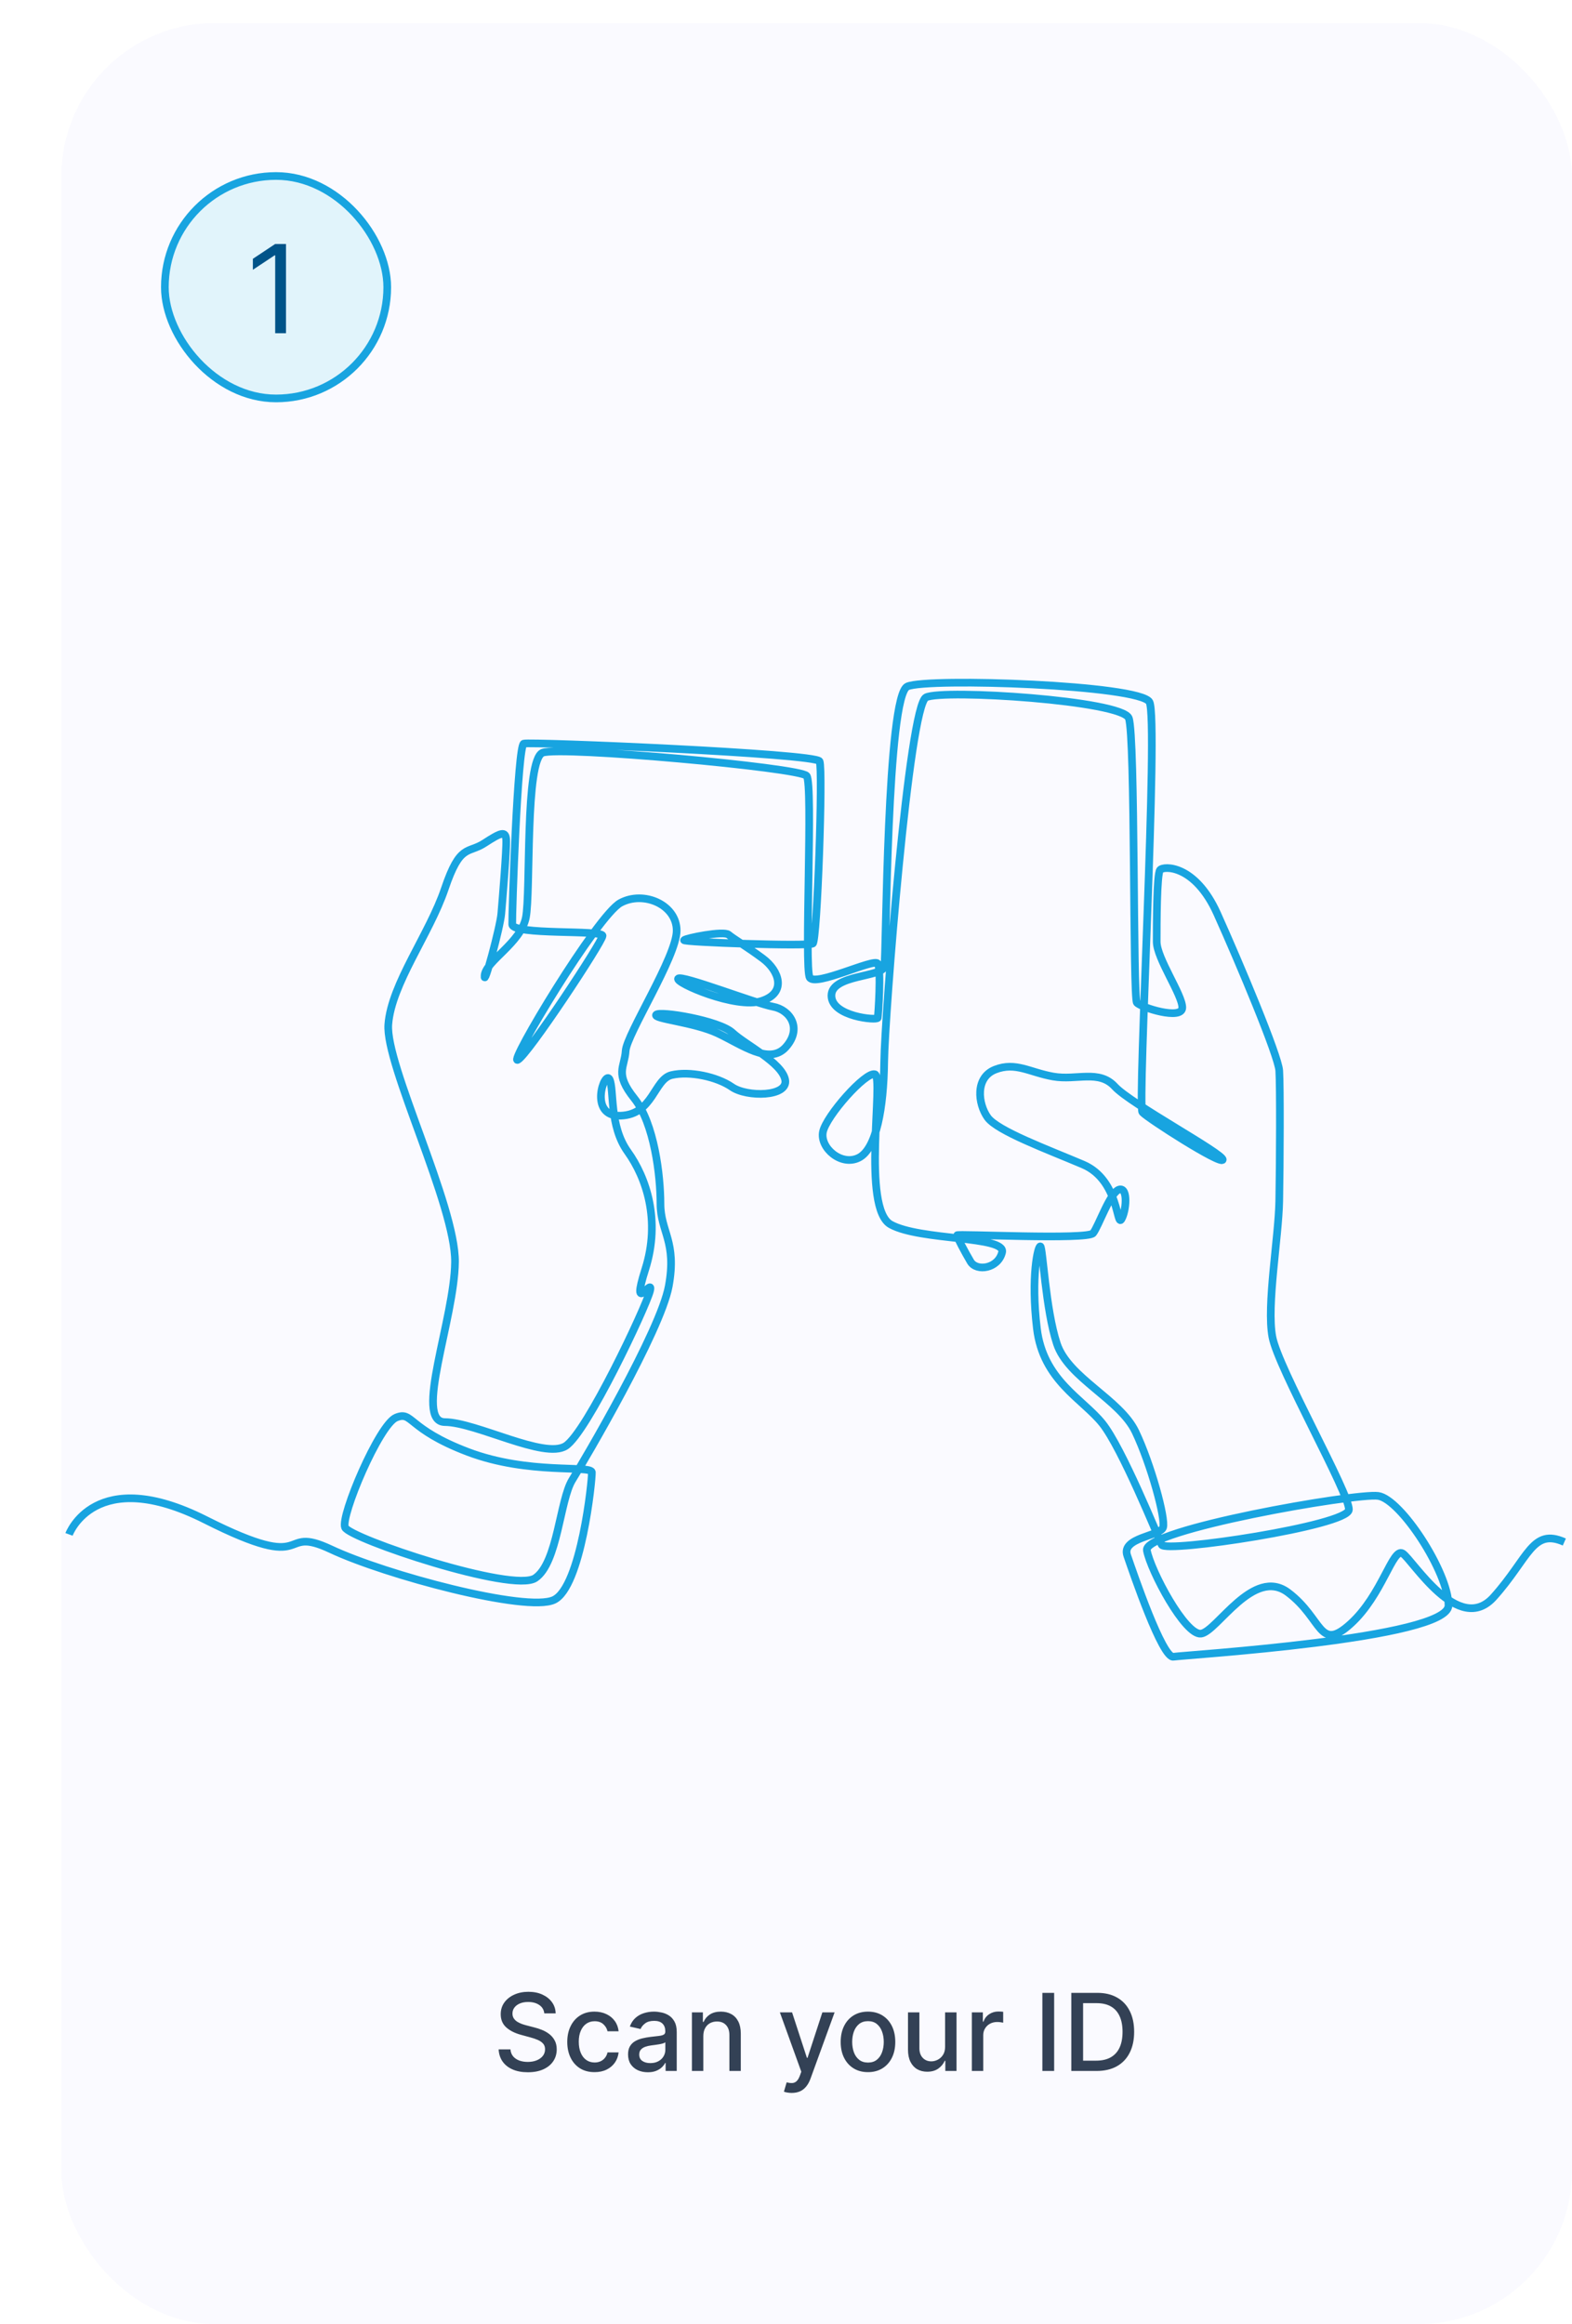 <svg width="205" height="303" viewBox="0 0 205 303" fill="none" xmlns="http://www.w3.org/2000/svg">
<rect x="8" y="3" width="197" height="300" rx="20" fill="#FAFAFF"/>
<mask id="mask0_4709_20398" style="mask-type:alpha" maskUnits="userSpaceOnUse" x="8" y="3" width="197" height="300">
<path d="M8 23C8 11.954 16.954 3 28 3H185C196.046 3 205 11.954 205 23V283C205 294.046 196.046 303 185 303H28C16.954 303 8 294.046 8 283V23Z" fill="white"/>
</mask>
<g mask="url(#mask0_4709_20398)">
<path d="M9 200.045C9 200.045 12.36 190.872 26.791 198.147C41.221 205.422 36.051 198.644 43.154 201.988C50.257 205.332 68.688 210.257 72.239 208.585C75.791 206.913 77.229 192.95 77.184 191.956C77.139 190.962 68.958 192.317 61.001 189.29C53.044 186.262 53.853 183.913 51.65 184.816C49.448 185.72 44.368 197.695 44.997 199.141C45.627 200.587 66.89 207.727 69.812 205.738C72.734 203.75 73.003 195.571 74.622 192.95C76.24 190.329 86.13 173.519 87.209 167.69C88.288 161.861 86.13 160.596 86.13 156.935C86.13 153.275 85.321 146.452 82.714 143.198C80.106 139.944 81.455 139.177 81.59 137.007C81.725 134.838 88.243 124.716 88.243 121.327C88.243 117.938 83.927 116.085 80.915 117.712C77.903 119.339 66.216 138.815 67.519 138.182C68.823 137.55 78.533 122.818 78.578 122.005C78.623 121.192 66.845 121.96 66.8 120.514C66.755 119.068 67.497 97.219 68.306 96.948C69.115 96.677 106.404 98.236 106.877 99.253C107.348 100.27 106.573 122.604 106 123.011C105.427 123.417 88.973 122.841 89.21 122.57C89.445 122.299 94.368 121.316 95.009 121.858C95.649 122.401 97.402 123.417 99.493 124.976C101.583 126.535 102.662 129.416 99.324 130.501C95.986 131.585 88.029 128.128 88.434 127.586C88.839 127.044 98.582 130.839 100.808 131.246C103.033 131.653 104.651 134.059 102.493 136.499C100.336 138.939 96.694 136.16 93.559 134.703C90.423 133.246 85.13 132.839 85.568 132.297C86.007 131.754 93.795 133.042 95.514 134.635C97.234 136.228 101.954 138.532 102.392 140.77C102.83 143.006 97.402 143.074 95.447 141.718C93.491 140.363 89.918 139.617 87.591 140.159C85.265 140.702 85.186 145.322 80.915 145.458C76.645 145.593 78.892 139.38 79.499 140.735C80.106 142.091 79.432 146.768 81.86 150.157C84.287 153.546 86.175 159.104 84.152 165.476C82.129 171.847 85.299 166.222 84.759 168.323C84.219 170.424 76.532 186.76 73.768 188.522C71.003 190.284 62.11 185.433 58.011 185.404C53.913 185.374 59.27 171.915 59.337 164.527C59.405 157.139 50.234 138.838 50.639 133.551C51.044 128.264 56.011 121.779 58.011 115.86C60.012 109.94 61.001 111.341 63.158 109.94C65.316 108.539 65.946 108.285 66.013 109.488C66.08 110.691 65.524 117.368 65.372 119.13C65.221 120.892 63.029 129.026 63.198 127.162C63.366 125.298 67.918 122.926 68.575 119.638C69.233 116.351 68.441 99.016 70.767 98.134C73.093 97.253 104.314 100.066 105.191 101.151C106.067 102.235 104.854 126.23 105.595 127.45C106.337 128.67 113.991 124.908 114.462 125.62C114.934 126.332 114.53 132.331 114.462 132.704C114.395 133.076 108.427 132.556 108.427 129.8C108.427 127.044 115.08 127.428 115.328 126.004C115.575 124.581 115.642 90.644 118.34 89.492C121.037 88.34 148.684 89.289 149.897 91.526C151.111 93.763 148.302 144.238 148.976 145.006C149.65 145.774 159.315 151.965 159.45 151.197C159.585 150.428 147.448 143.921 145.38 141.662C143.312 139.403 140.39 140.894 137.333 140.351C134.276 139.809 132.433 138.408 129.781 139.448C127.128 140.487 127.533 143.921 128.792 145.684C130.05 147.446 136.568 149.841 141.244 151.829C145.919 153.818 145.605 160.008 146.234 158.969C146.863 157.93 147.145 154.781 145.964 155.083C144.783 155.385 143.267 159.873 142.548 160.777C141.828 161.68 124.791 160.822 124.791 161.047C124.791 161.274 125.78 163.149 126.566 164.482C127.353 165.815 130.164 165.401 130.68 163.262C131.195 161.123 120.003 161.771 116.159 159.647C112.316 157.523 115.305 140.43 114.092 140.058C112.878 139.685 107.719 145.514 107.315 147.582C106.91 149.649 109.708 152.089 112.001 150.937C114.294 149.785 115.238 144.396 115.305 138.431C115.373 132.466 118.542 92 120.767 90.916C122.992 89.831 146.324 91.322 147.2 93.627C148.077 95.932 147.717 130.094 148.257 130.726C148.796 131.359 154.146 133.042 154.179 131.381C154.213 129.721 150.842 124.943 150.842 122.773C150.842 120.604 150.842 113.962 151.28 113.419C151.718 112.877 155.831 112.674 158.731 119.113C161.63 125.553 166.688 137.595 166.823 139.583C166.958 141.571 166.913 151.739 166.823 156.574C166.733 161.409 165.159 170.176 165.924 174.288C166.688 178.4 176.039 194.758 175.903 196.837C175.769 198.916 151.988 202.485 151.493 201.401C150.999 200.316 146.324 188.793 143.761 185.585C141.199 182.377 136.029 179.982 135.22 173.204C134.411 166.425 135.355 162.404 135.67 162.494C135.984 162.584 136.344 170.718 137.827 175.192C139.311 179.665 146.054 182.422 148.077 186.669C150.1 190.917 152.033 198.012 151.673 199.141C151.313 200.271 146.189 200.452 146.998 202.802C147.807 205.151 151.583 216.222 153.022 215.997C154.461 215.771 188.895 213.647 188.895 209.309C188.895 204.971 182.647 195.436 179.725 195.029C176.803 194.623 149.066 199.458 149.56 202.124C150.055 204.79 154.551 213.226 156.618 212.985C158.686 212.743 163.451 204.202 167.991 207.637C172.532 211.071 171.992 215.454 176.128 211.704C180.264 207.953 181.613 201.717 182.916 202.53C184.22 203.344 190.199 213.33 194.784 208.224C199.37 203.118 199.819 199.186 204 201.039" stroke="#18A4E0" stroke-miterlimit="2"/>
</g>
<path d="M70.981 262.493C70.927 262.022 70.709 261.658 70.324 261.399C69.94 261.137 69.456 261.006 68.873 261.006C68.455 261.006 68.094 261.073 67.789 261.205C67.484 261.335 67.247 261.513 67.078 261.742C66.912 261.968 66.829 262.224 66.829 262.513C66.829 262.755 66.885 262.964 66.998 263.139C67.114 263.315 67.265 263.462 67.451 263.582C67.64 263.698 67.842 263.795 68.057 263.875C68.273 263.951 68.48 264.014 68.679 264.064L69.673 264.322C69.998 264.402 70.331 264.51 70.672 264.646C71.014 264.781 71.33 264.96 71.622 265.183C71.913 265.405 72.149 265.68 72.328 266.008C72.51 266.336 72.601 266.729 72.601 267.186C72.601 267.763 72.452 268.275 72.154 268.722C71.859 269.17 71.43 269.523 70.866 269.781C70.306 270.04 69.628 270.169 68.833 270.169C68.07 270.169 67.411 270.048 66.854 269.806C66.297 269.564 65.861 269.221 65.546 268.777C65.232 268.33 65.058 267.799 65.025 267.186H66.566C66.596 267.554 66.715 267.861 66.924 268.106C67.136 268.348 67.406 268.528 67.734 268.648C68.066 268.764 68.428 268.822 68.823 268.822C69.257 268.822 69.643 268.754 69.981 268.618C70.323 268.479 70.591 268.286 70.787 268.041C70.982 267.793 71.08 267.503 71.08 267.171C71.08 266.87 70.994 266.623 70.821 266.43C70.652 266.238 70.422 266.079 70.13 265.953C69.842 265.827 69.516 265.716 69.151 265.62L67.948 265.292C67.132 265.07 66.486 264.743 66.009 264.312C65.535 263.882 65.298 263.312 65.298 262.602C65.298 262.016 65.457 261.504 65.775 261.066C66.093 260.629 66.524 260.289 67.068 260.047C67.611 259.802 68.225 259.679 68.907 259.679C69.597 259.679 70.205 259.8 70.732 260.042C71.262 260.284 71.68 260.617 71.985 261.041C72.29 261.462 72.449 261.946 72.462 262.493H70.981ZM77.534 270.154C76.795 270.154 76.159 269.987 75.625 269.652C75.095 269.314 74.687 268.848 74.402 268.255C74.117 267.662 73.975 266.982 73.975 266.217C73.975 265.441 74.12 264.757 74.412 264.163C74.704 263.567 75.115 263.101 75.645 262.766C76.175 262.432 76.8 262.264 77.519 262.264C78.099 262.264 78.616 262.372 79.07 262.587C79.525 262.799 79.891 263.098 80.169 263.482C80.451 263.867 80.618 264.316 80.671 264.83H79.225C79.145 264.472 78.963 264.163 78.678 263.905C78.396 263.646 78.018 263.517 77.544 263.517C77.13 263.517 76.767 263.626 76.455 263.845C76.147 264.061 75.907 264.369 75.735 264.77C75.562 265.168 75.476 265.638 75.476 266.182C75.476 266.739 75.561 267.219 75.73 267.624C75.899 268.028 76.137 268.341 76.445 268.563C76.757 268.785 77.123 268.896 77.544 268.896C77.826 268.896 78.081 268.845 78.31 268.742C78.542 268.636 78.736 268.485 78.891 268.29C79.051 268.094 79.162 267.859 79.225 267.584H80.671C80.618 268.078 80.458 268.518 80.189 268.906C79.921 269.294 79.561 269.599 79.11 269.821C78.663 270.043 78.138 270.154 77.534 270.154ZM84.483 270.169C83.999 270.169 83.562 270.08 83.171 269.901C82.78 269.718 82.47 269.455 82.241 269.11C82.016 268.765 81.903 268.343 81.903 267.842C81.903 267.411 81.986 267.057 82.152 266.778C82.317 266.5 82.541 266.28 82.823 266.117C83.105 265.955 83.419 265.832 83.767 265.749C84.115 265.666 84.47 265.603 84.831 265.56C85.289 265.507 85.66 265.464 85.945 265.431C86.23 265.395 86.437 265.337 86.566 265.257C86.696 265.178 86.76 265.048 86.76 264.869V264.835C86.76 264.4 86.638 264.064 86.392 263.825C86.15 263.587 85.789 263.467 85.309 263.467C84.808 263.467 84.414 263.578 84.125 263.8C83.84 264.019 83.643 264.263 83.534 264.531L82.137 264.213C82.302 263.749 82.544 263.375 82.863 263.089C83.184 262.801 83.554 262.592 83.971 262.463C84.389 262.33 84.828 262.264 85.289 262.264C85.594 262.264 85.917 262.301 86.258 262.374C86.603 262.443 86.924 262.572 87.223 262.761C87.524 262.95 87.771 263.22 87.963 263.572C88.156 263.92 88.252 264.372 88.252 264.929V270H86.8V268.956H86.74C86.644 269.148 86.5 269.337 86.308 269.523C86.116 269.708 85.869 269.862 85.567 269.985C85.266 270.108 84.904 270.169 84.483 270.169ZM84.806 268.976C85.217 268.976 85.569 268.895 85.86 268.732C86.155 268.57 86.379 268.358 86.532 268.096C86.687 267.831 86.765 267.547 86.765 267.246V266.261C86.712 266.314 86.609 266.364 86.457 266.411C86.308 266.454 86.137 266.492 85.945 266.525C85.753 266.555 85.566 266.583 85.383 266.609C85.201 266.633 85.048 266.652 84.926 266.669C84.637 266.705 84.374 266.767 84.135 266.853C83.9 266.939 83.711 267.063 83.569 267.226C83.429 267.385 83.36 267.597 83.36 267.862C83.36 268.23 83.496 268.509 83.767 268.697C84.039 268.883 84.385 268.976 84.806 268.976ZM91.718 265.466V270H90.232V262.364H91.659V263.607H91.753C91.929 263.202 92.204 262.877 92.578 262.632C92.956 262.387 93.432 262.264 94.005 262.264C94.525 262.264 94.981 262.374 95.372 262.592C95.763 262.808 96.067 263.129 96.282 263.557C96.498 263.984 96.605 264.513 96.605 265.143V270H95.119V265.322C95.119 264.768 94.975 264.336 94.686 264.024C94.398 263.709 94.002 263.552 93.498 263.552C93.153 263.552 92.847 263.626 92.578 263.776C92.313 263.925 92.103 264.143 91.947 264.432C91.794 264.717 91.718 265.062 91.718 265.466ZM103.244 272.864C103.022 272.864 102.819 272.845 102.637 272.809C102.455 272.776 102.319 272.739 102.229 272.7L102.587 271.482C102.859 271.554 103.101 271.586 103.313 271.576C103.525 271.566 103.713 271.487 103.875 271.337C104.041 271.188 104.187 270.945 104.312 270.607L104.496 270.099L101.702 262.364H103.293L105.227 268.29H105.307L107.241 262.364H108.837L105.69 271.019C105.544 271.417 105.358 271.753 105.133 272.028C104.907 272.307 104.639 272.516 104.327 272.655C104.016 272.794 103.655 272.864 103.244 272.864ZM113.191 270.154C112.475 270.154 111.85 269.99 111.316 269.662C110.783 269.334 110.368 268.875 110.073 268.285C109.778 267.695 109.631 267.005 109.631 266.217C109.631 265.424 109.778 264.732 110.073 264.138C110.368 263.545 110.783 263.085 111.316 262.756C111.85 262.428 112.475 262.264 113.191 262.264C113.906 262.264 114.531 262.428 115.065 262.756C115.598 263.085 116.013 263.545 116.308 264.138C116.603 264.732 116.75 265.424 116.75 266.217C116.75 267.005 116.603 267.695 116.308 268.285C116.013 268.875 115.598 269.334 115.065 269.662C114.531 269.99 113.906 270.154 113.191 270.154ZM113.195 268.906C113.66 268.906 114.044 268.784 114.349 268.538C114.654 268.293 114.879 267.967 115.025 267.559C115.174 267.151 115.249 266.702 115.249 266.212C115.249 265.724 115.174 265.277 115.025 264.869C114.879 264.458 114.654 264.129 114.349 263.88C114.044 263.631 113.66 263.507 113.195 263.507C112.728 263.507 112.34 263.631 112.032 263.88C111.727 264.129 111.5 264.458 111.351 264.869C111.205 265.277 111.132 265.724 111.132 266.212C111.132 266.702 111.205 267.151 111.351 267.559C111.5 267.967 111.727 268.293 112.032 268.538C112.34 268.784 112.728 268.906 113.195 268.906ZM123.247 266.833V262.364H124.738V270H123.277V268.678H123.197C123.021 269.085 122.74 269.425 122.352 269.697C121.967 269.965 121.489 270.099 120.915 270.099C120.425 270.099 119.99 269.992 119.613 269.776C119.238 269.558 118.943 269.234 118.728 268.807C118.516 268.379 118.409 267.851 118.409 267.221V262.364H119.896V267.042C119.896 267.562 120.04 267.977 120.328 268.285C120.617 268.593 120.991 268.747 121.452 268.747C121.73 268.747 122.007 268.678 122.282 268.538C122.561 268.399 122.791 268.189 122.973 267.907C123.159 267.625 123.25 267.267 123.247 266.833ZM126.736 270V262.364H128.172V263.577H128.252C128.391 263.166 128.636 262.843 128.988 262.607C129.342 262.369 129.743 262.249 130.191 262.249C130.284 262.249 130.393 262.253 130.519 262.259C130.648 262.266 130.749 262.274 130.822 262.284V263.706C130.763 263.689 130.657 263.671 130.504 263.651C130.352 263.628 130.199 263.616 130.047 263.616C129.695 263.616 129.382 263.691 129.107 263.84C128.835 263.986 128.62 264.19 128.461 264.452C128.302 264.71 128.222 265.005 128.222 265.337V270H126.736ZM137.469 259.818V270H135.933V259.818H137.469ZM143.003 270H139.706V259.818H143.107C144.105 259.818 144.961 260.022 145.677 260.43C146.393 260.834 146.942 261.416 147.323 262.175C147.707 262.93 147.9 263.837 147.9 264.894C147.9 265.955 147.706 266.866 147.318 267.629C146.934 268.391 146.377 268.978 145.648 269.388C144.918 269.796 144.037 270 143.003 270ZM141.243 268.658H142.918C143.694 268.658 144.338 268.512 144.852 268.22C145.366 267.925 145.75 267.499 146.006 266.942C146.261 266.382 146.388 265.7 146.388 264.894C146.388 264.095 146.261 263.418 146.006 262.861C145.754 262.304 145.377 261.881 144.877 261.593C144.376 261.305 143.755 261.161 143.013 261.161H141.243V268.658Z" fill="#334155"/>
<g filter="url(#filter0_ddd_4709_20398)">
<rect x="21" y="16" width="30" height="30" rx="15" fill="#E1F4FB"/>
<rect x="21.5" y="16.5" width="29" height="29" rx="14.5" stroke="#18A4E0"/>
<path d="M37.295 25.364V37H35.886V26.841H35.818L32.977 28.727V27.296L35.886 25.364H37.295Z" fill="#005489"/>
</g>
<defs>
<filter id="filter0_ddd_4709_20398" x="0" y="0" width="72" height="72" filterUnits="userSpaceOnUse" color-interpolation-filters="sRGB">
<feFlood flood-opacity="0" result="BackgroundImageFix"/>
<feColorMatrix in="SourceAlpha" type="matrix" values="0 0 0 0 0 0 0 0 0 0 0 0 0 0 0 0 0 0 127 0" result="hardAlpha"/>
<feMorphology radius="4" operator="erode" in="SourceAlpha" result="effect1_dropShadow_4709_20398"/>
<feOffset dy="5"/>
<feGaussianBlur stdDeviation="12.5"/>
<feComposite in2="hardAlpha" operator="out"/>
<feColorMatrix type="matrix" values="0 0 0 0 0 0 0 0 0 0 0 0 0 0 0 0 0 0 0.03 0"/>
<feBlend mode="normal" in2="BackgroundImageFix" result="effect1_dropShadow_4709_20398"/>
<feColorMatrix in="SourceAlpha" type="matrix" values="0 0 0 0 0 0 0 0 0 0 0 0 0 0 0 0 0 0 127 0" result="hardAlpha"/>
<feMorphology radius="2.667" operator="erode" in="SourceAlpha" result="effect2_dropShadow_4709_20398"/>
<feOffset dy="1.144"/>
<feGaussianBlur stdDeviation="2.861"/>
<feComposite in2="hardAlpha" operator="out"/>
<feColorMatrix type="matrix" values="0 0 0 0 0 0 0 0 0 0 0 0 0 0 0 0 0 0 0.106 0"/>
<feBlend mode="normal" in2="effect1_dropShadow_4709_20398" result="effect2_dropShadow_4709_20398"/>
<feColorMatrix in="SourceAlpha" type="matrix" values="0 0 0 0 0 0 0 0 0 0 0 0 0 0 0 0 0 0 127 0" result="hardAlpha"/>
<feMorphology radius="1.333" operator="erode" in="SourceAlpha" result="effect3_dropShadow_4709_20398"/>
<feOffset dy="0.301"/>
<feGaussianBlur stdDeviation="0.753"/>
<feComposite in2="hardAlpha" operator="out"/>
<feColorMatrix type="matrix" values="0 0 0 0 0 0 0 0 0 0 0 0 0 0 0 0 0 0 0.12 0"/>
<feBlend mode="normal" in2="effect2_dropShadow_4709_20398" result="effect3_dropShadow_4709_20398"/>
<feBlend mode="normal" in="SourceGraphic" in2="effect3_dropShadow_4709_20398" result="shape"/>
</filter>
</defs>
</svg>
